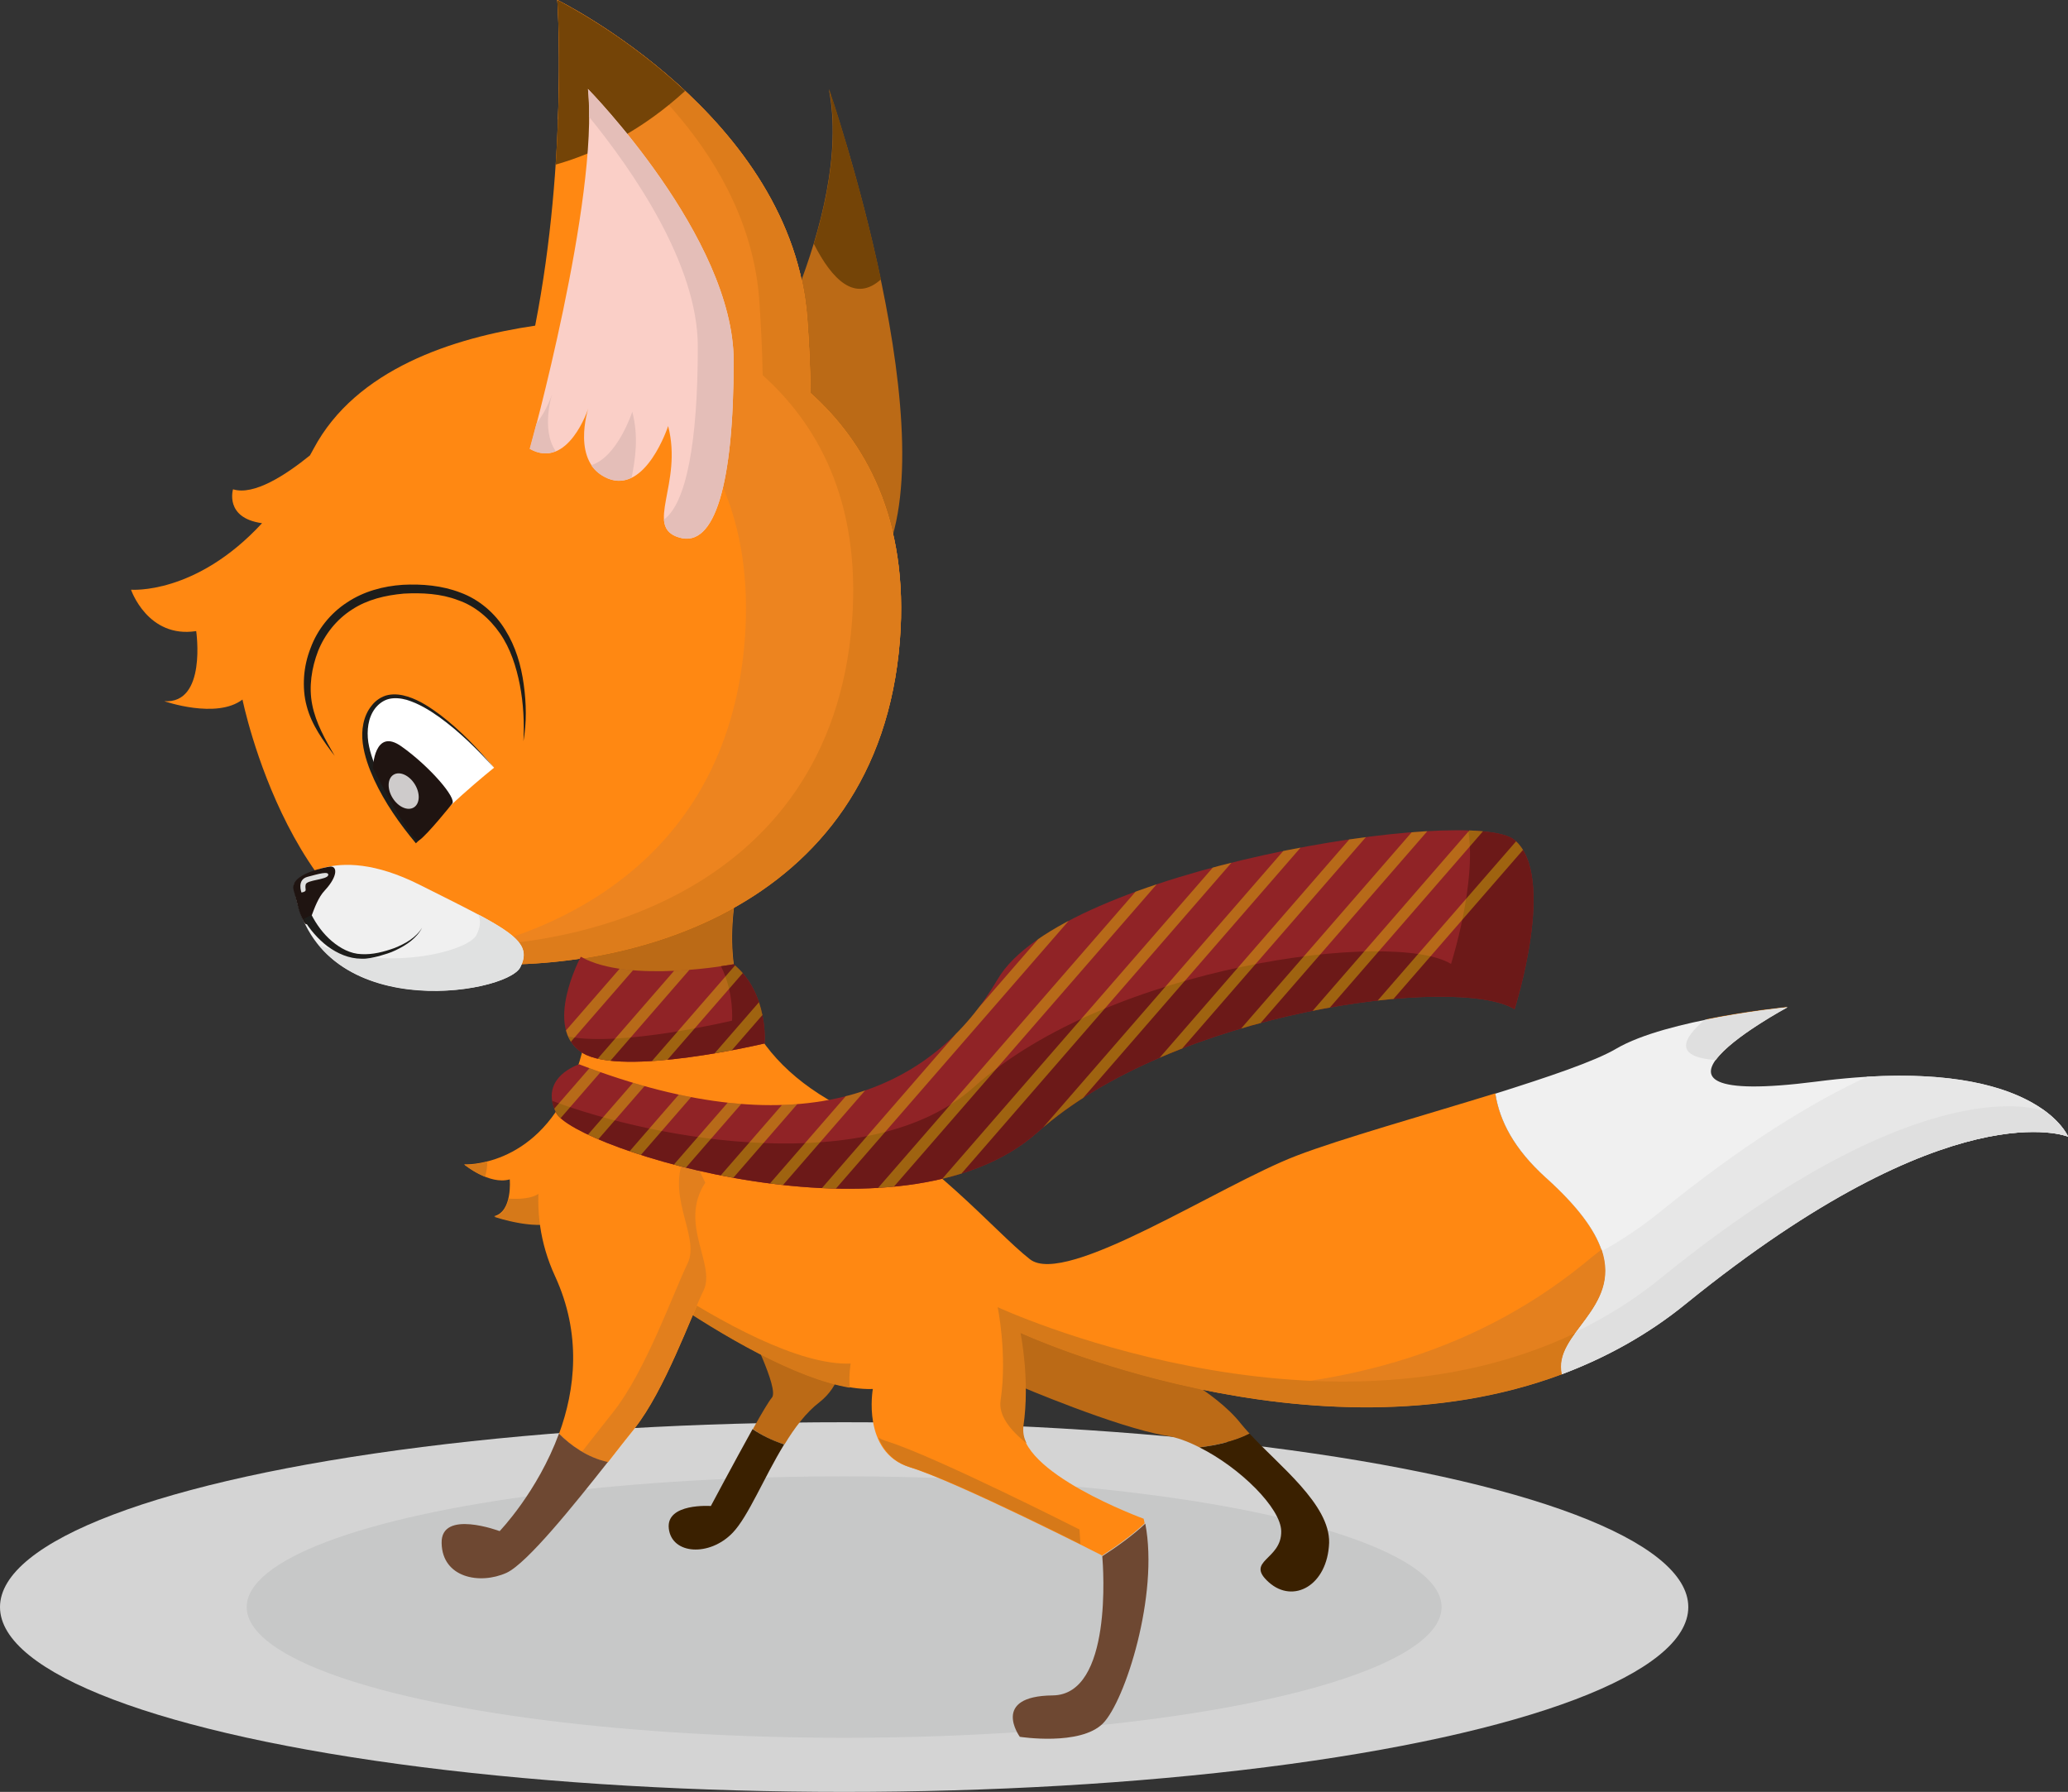 <?xml version="1.0" encoding="utf-8"?>
<!-- Generator: Adobe Illustrator 17.1.0, SVG Export Plug-In . SVG Version: 6.00 Build 0)  -->
<!DOCTYPE svg PUBLIC "-//W3C//DTD SVG 1.1//EN" "http://www.w3.org/Graphics/SVG/1.1/DTD/svg11.dtd">
<svg version="1.1" id="Layer_1" xmlns="http://www.w3.org/2000/svg" xmlns:xlink="http://www.w3.org/1999/xlink" x="0px" y="0px"
	 width="634.5px" height="549.7px" viewBox="0 0 634.5 549.7" enable-background="new 0 0 634.5 549.7" xml:space="preserve">
<rect x="0" y="0" width="634.5" height="549.7" fill="#333333" stroke="none"/>
<g>
	<ellipse fill="#D4D4D4" cx="259" cy="493" rx="259" ry="56.7"/>
	<ellipse fill="#C7C8C8" cx="259" cy="493" rx="183.3" ry="40.1"/>
	<path fill="#BB6A16" d="M383.4,439.8c-1-1.1-1.9-2.1-2.7-3.1c-7.9-10.1-25.6-18.6-25.6-18.6l-46.6-17l3.9,23.9
		c0,0,30.2,12.9,45.3,15.4c3.3,0.5,6.8,1.8,10.3,3.6C373.2,443.4,379,442.1,383.4,439.8z"/>
	<path fill="#BB6A16" d="M257.3,400.8l-28.4,4.6c0.2,1.1,10.4,20.8,7.9,23.4c-0.8,0.9-3.1,4.7-5.8,9.6l0,0c2.7,1.9,5.9,3.6,9.7,4.7
		l0,0c3.1-5.1,6.6-9.8,10.8-13C263.8,420.4,257.3,400.8,257.3,400.8z"/>
	<path fill="#FF8812" d="M474.1,361c-9.5-8.5-14-17.2-15.3-25.6c-22,6.8-47.3,13.9-60.9,19.1c-23.6,9-70.9,40.4-81.9,31.8
		c-11-8.6-29.4-31.2-59.3-47.5c-29.9-16.3-37.9-42.5-28.5-75.7c9.4-33.1-52.4,24.6-52.4,24.6s10.7,19.2-0.6,44.9
		c-11.3,25.8-32.8,24.6-32.8,24.6s7.7,6.4,14,4.6c0,0,0.9,9.9-4.8,11.3c0,0,14.3,4.9,20.5,0.9c0,0,64.2,53.2,95.7,52.1
		c0,0-3.5,19.4,11.3,24c14.7,4.5,58.9,27,58.9,27s0,0.1,0,0.2c4.5-2.9,9.4-6.4,13.2-10l0,0c-0.1-0.5-0.2-1-0.3-1.4
		c0,0-39.2-14.3-37.1-28.6c2.1-14.3-0.9-28.6-0.9-28.6s89.2,41.4,166,12.7C475.5,404.7,514.3,397,474.1,361z"/>
	<path fill="#D67919" d="M261,418.3c-31.5,1.2-95.7-52.1-95.7-52.1c-2.3,1.5-5.8,1.7-9.2,1.5c-0.6,2.4-1.8,4.9-4.4,5.6
		c0,0,14.3,4.9,20.5,0.9c0,0,55.3,45.9,88.5,51.5C260.4,421.5,261,418.3,261,418.3z"/>
	<path fill="#D67919" d="M149.5,356.4c-4.2,1.1-7,0.9-7,0.9s2.7,2.2,6.3,3.7C149.3,359.5,149.5,357.8,149.5,356.4z"/>
	<path fill="#D67919" d="M221.3,255.3c-7.5,26.6-3.9,48.7,13.3,64.8c-11-15.2-12.6-34.4-6.3-56.9c2.7-9.6-0.6-11.6-6.6-9.5
		C221.5,254.2,221.4,254.7,221.3,255.3z"/>
	<path fill="#D67919" d="M526.4,325.1c5.1-7.1,22-16.2,22-16.2s-11.7,1.1-24.6,3.7C517.2,318.3,513.9,324,526.4,325.1z"/>
	<path fill="#D67919" d="M331.2,469.2c0,0-44.2-22.4-58.9-27c-1-0.3-2-0.7-2.8-1.2c1.6,3.9,4.5,7.5,9.8,9.1
		c11.2,3.4,39.3,17.1,52.2,23.6C331.3,471,331.2,469.2,331.2,469.2z"/>
	<path fill="#FF8812" d="M216.4,362.8l-25.3-51.4c0,0-39.8,38.9-20.8,80.1c8.2,17.8,6.2,34.8,1.2,48.4c3.6,3.6,8.7,7.3,15,8.7
		c3.2-4.1,6-7.7,8.2-10.4c9.2-11.6,17.3-34.3,21.2-42.3C219.7,387.8,208.1,375.4,216.4,362.8z"/>
	<path fill="#E27F1D" d="M216.4,362.8l-5.1-10.4c-8.3,13.4,3.8,26.6-0.3,35.1c-4.2,8.6-12.9,33.1-22.8,45.6
		c-2.5,3.1-5.8,7.4-9.6,12.2c2.4,1.4,5,2.5,7.9,3.2c3.2-4.1,6-7.7,8.2-10.4c9.2-11.6,17.3-34.3,21.2-42.3
		C219.7,387.8,208.1,375.4,216.4,362.8z"/>
	<path fill="#BB6A16" d="M229.9,312.4c-6.7-13.8-7-30.4-1.7-49.2c1.5-5.3,1.2-8.3-0.5-9.5l-4.6-0.4c-14,3.4-47.3,34.5-47.3,34.5
		s4.1,7.3,4.5,18.9C192.9,309.9,214.5,314.4,229.9,312.4z"/>
	<path fill="#BB6A16" d="M229,122.1c0,0,33.1-55.5,25.3-94.8c0,0,38.1,110,15.2,147.3C246.6,211.9,229,122.1,229,122.1z"/>
	<path fill="#744407" d="M270.3,85.7c-6.7-31.6-15.9-58.4-15.9-58.4c2.9,14.8,0,31.9-4.7,47.5C255.4,86,262.4,92.8,270.3,85.7z"/>
	<path fill="#FF8812" d="M248.7,120.6c-0.1-7.2-0.4-14.8-1-22.6C243.3,35.5,171,0,171,0s3.3,48.2-6.8,99.9
		c-25.1,3.7-55,13.3-68,37.8c-0.4,0.7-0.7,1.3-1.1,2c-7.4,6-17.2,12.4-23.6,10.4c0,0-2.7,8.8,8.9,10.4
		c-20.4,22.1-40.2,20.4-40.2,20.4s5.1,15,20,12.7c0,0,3.3,22.4-9.8,21.5c0,0,16,5.6,24-0.5c0,0,15.3,75.7,64.8,80.6
		c49.5,4.9,130.3-14.4,136.9-98.7C279,158.9,265.1,135.3,248.7,120.6z"/>
	<path fill="#ED841F" d="M248.7,120.6c-0.1-7.2-0.4-14.8-1-22.6C243.3,35.5,171,0,171,0s1,14.7,0.2,36.6
		C185.7,52.4,198.3,73,200.1,98c0.5,7.8,0.9,15.4,1,22.6c16.4,14.7,30.3,38.2,27.4,75.8c-5,63.7-52.3,90.3-96.6,97.3
		c2.4,0.6,4.8,1.1,7.3,1.3c49.5,4.9,130.3-14.4,136.9-98.7C279,158.9,265.1,135.3,248.7,120.6z"/>
	<g>
		<path fill="#DD7C1B" d="M248.7,120.6c-0.1-7.2-0.4-14.8-1-22.6C243.3,35.5,171,0,171,0s0.1,1.2,0.2,3.3
			c21.4,14.1,58.7,44.8,61.8,89.2c0.5,7.8,0.9,15.4,1,22.6c16.4,14.7,30.3,38.2,27.4,75.8c-6.6,84.3-87.4,103.6-136.9,98.7
			c-1.6-0.2-3.2-0.4-4.8-0.7c5.8,3.3,12.3,5.5,19.5,6.3c49.5,4.9,130.3-14.4,136.9-98.7C279,158.9,265.1,135.3,248.7,120.6z"/>
	</g>
	<path fill="#F0F0F0" d="M90.1,271.4c0,0,11.3-13.7,38.6,0s35.2,17.1,30.9,25.4C155.2,305.1,95.9,314.9,90.1,271.4z"/>
	<path fill="#E0E1E1" d="M146.7,280.5c0.9,1.9,0.7,3.9-0.5,6.3c-2.8,5.4-29.1,11.5-48.6,2.9c17.6,21.7,58.4,13.9,62,7.1
		C162.7,290.7,159.3,287.2,146.7,280.5z"/>
	<path fill="#FFFFFF" d="M128.7,257.7c0,0-24.4-26.9-14.2-40.8c10.2-13.8,37.1,18.6,37.1,18.6S133.5,250,128.7,257.7z"/>
	<path fill="#1D1D1B" d="M127.6,258.7c-5-6-9.5-12.4-12.8-19.5c-1.6-3.5-3-7.3-3.5-11.2c-0.5-3.9,0.1-8.3,2.7-11.5
		c1.2-1.6,3.1-2.9,5.1-3.3c2-0.4,4.1-0.1,6,0.5c3.8,1.2,7,3.4,10.1,5.7c6.1,4.7,11.5,10.3,16.4,16.2c-5.1-5.7-10.6-11.1-16.8-15.6
		c-3.1-2.2-6.4-4.2-10-5.3c-1.8-0.5-3.7-0.7-5.4-0.3c-1.7,0.4-3.2,1.5-4.3,2.9c-2.2,2.9-2.6,6.8-2.1,10.4c0.6,3.7,2,7.2,3.6,10.6
		c3.4,6.7,8,12.9,13,18.5L127.6,258.7z"/>
	<path fill="#1F1411" d="M100.9,265.9c0,0-12.3,2-10.8,7.2c1.5,5.2,1.3,6.1,3.1,9.6c1.9,3.6,2.4-5.3,6.5-9.6
		C103.8,268.7,103.6,265.3,100.9,265.9z"/>
	<path fill="#1F1411" d="M114.4,235.6c0,0,0.4-12.6,8.8-6.6c8.5,6,17.2,16,15.5,17.6c0,0-7.6,9.5-10,11.1
		C126.4,259.3,114.4,235.6,114.4,235.6z"/>
	<path fill="#1D1D1B" d="M160.6,227.4c0.3-5.8,0-11.6-1.1-17.3c-1.1-5.6-2.9-11.2-6.1-15.8c-3.2-4.6-7.6-8.4-12.9-10.2
		c-5.2-2-11-2.3-16.6-2c-5.6,0.5-11.2,1.8-15.9,4.9c-4.7,3-8.3,7.5-10.4,12.7c-2,5.2-2.9,11-1.8,16.5c1.1,5.6,4,10.7,6.9,15.7
		c-3.5-4.6-7.1-9.5-8.6-15.3c-0.8-2.9-1-6-0.8-9c0.2-3,0.9-6,2-8.8c2.1-5.7,6.1-10.7,11.2-14c5.1-3.4,11.1-5,17.1-5.4
		c5.9-0.3,12,0.2,17.7,2.4c5.7,2.1,10.6,6.3,13.7,11.4c3.2,5.1,4.9,10.9,5.7,16.8C161.5,215.8,161.6,221.7,160.6,227.4z"/>
	<g opacity="0.78">
		<g>
			
				<ellipse transform="matrix(0.849 -0.529 0.529 0.849 -109.584 102.202)" fill="#FFFFFF" cx="123.8" cy="242.6" rx="4" ry="5.9"/>
		</g>
	</g>
	<path fill="#1D1D1B" d="M95.6,280.7c1.5,2.9,3.6,5.8,6.2,8c2.6,2.2,5.7,3.9,9.1,4c3.4,0.2,6.9-0.7,10.2-1.9
		c3.2-1.3,6.5-3.1,8.4-6.2c-1.6,3.2-4.9,5.4-8.1,6.9c-1.6,0.8-3.4,1.3-5.1,1.8c-1.7,0.4-3.6,0.9-5.4,0.8c-3.8,0-7.4-1.6-10.4-3.8
		c-3-2.3-5.4-5.1-7.4-8.4L95.6,280.7z"/>
	<path fill="#F0F0F0" d="M634.5,348.7c0,0-10-25.6-77.2-16.9c-67.2,8.6-8.9-22.8-8.9-22.8s-37,3.6-52.5,12.7
		c-6.6,3.9-20.9,8.7-37.1,13.8c1.3,8.4,5.8,17,15.3,25.6c40.2,36,1.4,43.7,4.9,60.5c13.3-5,26.3-12,38.3-21.8
		C598.9,333.8,634.5,348.7,634.5,348.7z"/>
	<g>
		<path fill="#E7E7E7" d="M572.9,330.3c-16.8,7.8-37.7,20.5-63.1,41.1c-5.9,4.8-12,8.9-18.3,12.4c5.7,17.8-15.1,25.3-12.4,37.8
			c13.3-5,26.3-12,38.3-21.8c81.5-66,117.1-51.1,117.1-51.1S626,327.2,572.9,330.3z"/>
	</g>
	<g>
		<path fill="#DFDFDF" d="M526.4,325.2c5.1-7.1,22.1-16.2,22.1-16.2s-12.2,1.2-25.5,3.9C516.4,318.5,513.3,324.2,526.4,325.2z"/>
		<path fill="#DFDFDF" d="M626.6,340.2c0.2,0.4,0.3,0.6,0.3,0.6s-35.6-14.9-117.1,51.1c-8.3,6.8-17.1,12.2-26.1,16.6
			c-3.1,4.2-5.6,8.3-4.5,13.1c13.3-5,26.3-12,38.3-21.8c81.5-66,117.1-51.1,117.1-51.1S632.9,344.6,626.6,340.2z"/>
	</g>
	<path fill="#DFDFDF" d="M92.5,273.8c0,0-1.5-3.9,1.8-4.8c3.4-0.9,6.7-1.9,6.4-0.5c-0.4,1.4-6.5,1.4-6.9,2.8
		C93.4,272.8,94.6,273.4,92.5,273.8z"/>
	<path fill="#902326" d="M178.2,293.5c0,0-11.8,21.9,0.5,29.5c12.2,7.5,55.9-2.9,55.9-2.9s1.3-15.4-9.5-24.3
		C225.1,295.8,192.9,301.9,178.2,293.5z"/>
	<path fill="#6C1918" d="M225.1,295.8c0,0-1.5,0.3-3.9,0.6c4.1,8.1,3.4,16.7,3.4,16.7s-33.8,8.1-50.2,4.9c0.9,2,2.2,3.7,4.3,5
		c12.2,7.5,55.9-2.9,55.9-2.9S235.9,304.7,225.1,295.8z"/>
	<path fill="#902326" d="M177.7,326.5c0,0-12.4,3.9-7.1,14.8c5.2,10.9,106.3,43.1,147.8,6c41.5-37.1,128.9-48.4,146.3-37.7
		c0,0,13.1-41,0-51.9s-138.8,8.9-158.6,42.7C286.3,334.2,246.7,353,177.7,326.5z"/>
	<path fill="#6C1918" d="M464.7,257.7c-2.1-1.8-7.1-2.7-14.2-2.9c2.6,16.2-5.3,40.9-5.3,40.9c-17.5-10.7-104.8,0.5-146.3,37.7
		c-31.5,28.2-97.3,16.4-129.5,4.3c0.2,1.1,0.5,2.3,1.2,3.6c5.2,10.9,106.3,43.1,147.8,6c41.5-37.1,128.9-48.4,146.3-37.7
		C464.7,309.6,477.8,268.7,464.7,257.7z"/>
	<g opacity="0.35">
		<defs>
			<path id="SVGID_1_" opacity="0.35" d="M177.7,326.5c0,0-12.4,3.9-7.1,14.8c5.2,10.9,106.3,43.1,147.8,6
				c41.5-37.1,128.9-48.4,146.3-37.7c0,0,13.1-41,0-51.9s-138.8,8.9-158.6,42.7C286.3,334.2,246.7,353,177.7,326.5z"/>
		</defs>
		<clipPath id="SVGID_2_">
			<use xlink:href="#SVGID_1_"  overflow="visible"/>
		</clipPath>
		<g clip-path="url(#SVGID_2_)">
			<g>
				<polygon fill="#FFED00" points="98.8,407.4 96.2,405.2 222,260.5 224.6,262.7 				"/>
			</g>
			<g>
				<polygon fill="#FFED00" points="118.5,404.6 115.9,402.4 241.7,257.7 244.2,259.9 				"/>
			</g>
			<g>
				<polygon fill="#FFED00" points="138.1,401.8 135.6,399.6 261.4,254.9 263.9,257.1 				"/>
			</g>
			<g>
				<polygon fill="#FFED00" points="157.8,399 155.3,396.8 281,252 283.6,254.2 				"/>
			</g>
			<g>
				<polygon fill="#FFED00" points="177.5,396.1 174.9,393.9 300.7,249.2 303.3,251.4 				"/>
			</g>
			<g>
				<polygon fill="#FFED00" points="197.2,393.3 194.6,391.1 320.4,246.4 322.9,248.6 				"/>
			</g>
			<g>
				<polygon fill="#FFED00" points="216.8,390.5 214.3,388.3 340.1,243.5 342.6,245.7 				"/>
			</g>
			<g>
				<polygon fill="#FFED00" points="236.5,387.6 234,385.4 359.7,240.7 362.3,242.9 				"/>
			</g>
			<g>
				<polygon fill="#FFED00" points="256.2,384.8 253.6,382.6 379.4,237.9 382,240.1 				"/>
			</g>
			<g>
				<polygon fill="#FFED00" points="275.9,382 273.3,379.8 399.1,235.1 401.6,237.3 				"/>
			</g>
			<g>
				<polygon fill="#FFED00" points="295.5,379.2 293,377 418.8,232.2 421.3,234.4 				"/>
			</g>
			<g>
				<polygon fill="#FFED00" points="315.2,376.3 312.7,374.1 438.4,229.4 441,231.6 				"/>
			</g>
			<g>
				<polygon fill="#FFED00" points="334.9,373.5 332.3,371.3 458.1,226.6 460.7,228.8 				"/>
			</g>
			<g>
				<polygon fill="#FFED00" points="354.5,370.7 352,368.5 477.8,223.7 480.3,225.9 				"/>
			</g>
			<g>
				<polygon fill="#FFED00" points="374.2,367.8 371.7,365.6 497.5,220.9 500,223.1 				"/>
			</g>
		</g>
	</g>
	<g opacity="0.35">
		<defs>
			<path id="SVGID_3_" opacity="0.35" d="M178.2,293.5c0,0-11.8,21.9,0.5,29.5c12.2,7.5,55.9-2.9,55.9-2.9s1.3-15.4-9.5-24.3
				C225.1,295.8,192.9,301.9,178.2,293.5z"/>
		</defs>
		<clipPath id="SVGID_4_">
			<use xlink:href="#SVGID_3_"  overflow="visible"/>
		</clipPath>
		<g clip-path="url(#SVGID_4_)">
			<g>
				<polygon fill="#FFED00" points="98.8,407.4 96.2,405.2 222,260.5 224.6,262.7 				"/>
			</g>
			<g>
				<polygon fill="#FFED00" points="118.5,404.6 115.9,402.4 241.7,257.7 244.2,259.9 				"/>
			</g>
			<g>
				<polygon fill="#FFED00" points="138.1,401.8 135.6,399.6 261.4,254.9 263.9,257.1 				"/>
			</g>
			<g>
				<polygon fill="#FFED00" points="157.8,399 155.3,396.8 281,252 283.6,254.2 				"/>
			</g>
			<g>
				<polygon fill="#FFED00" points="177.5,396.1 174.9,393.9 300.7,249.2 303.3,251.4 				"/>
			</g>
			<g>
				<polygon fill="#FFED00" points="197.2,393.3 194.6,391.1 320.4,246.4 322.9,248.6 				"/>
			</g>
			<g>
				<polygon fill="#FFED00" points="216.8,390.5 214.3,388.3 340.1,243.5 342.6,245.7 				"/>
			</g>
			<g>
				<polygon fill="#FFED00" points="236.5,387.6 234,385.4 359.7,240.7 362.3,242.9 				"/>
			</g>
			<g>
				<polygon fill="#FFED00" points="256.2,384.8 253.6,382.6 379.4,237.9 382,240.1 				"/>
			</g>
			<g>
				<polygon fill="#FFED00" points="275.9,382 273.3,379.8 399.1,235.1 401.6,237.3 				"/>
			</g>
			<g>
				<polygon fill="#FFED00" points="295.5,379.2 293,377 418.8,232.2 421.3,234.4 				"/>
			</g>
			<g>
				<polygon fill="#FFED00" points="315.2,376.3 312.7,374.1 438.4,229.4 441,231.6 				"/>
			</g>
			<g>
				<polygon fill="#FFED00" points="334.9,373.5 332.3,371.3 458.1,226.6 460.7,228.8 				"/>
			</g>
			<g>
				<polygon fill="#FFED00" points="354.5,370.7 352,368.5 477.8,223.7 480.3,225.9 				"/>
			</g>
			<g>
				<polygon fill="#FFED00" points="374.2,367.8 371.7,365.6 497.5,220.9 500,223.1 				"/>
			</g>
		</g>
	</g>
	<path fill="#744407" d="M171,0.3c0.2,2.5,1.3,22.8-0.5,50.2c13.6-3.9,27.1-11.1,39.7-22.6c-18.3-17.1-36.8-26.6-39-27.8
		C171.2,0.2,171.1,0.2,171,0.3z"/>
	<path fill="#FACFC7" d="M162.6,137.7c0,0,21.2-76.5,17.8-110.4c0,0,44.7,45.5,44.7,83.4c0,37.9-5.8,57.5-16.7,54.2
		c-10.9-3.2,1.2-16.4-3.4-34.2c0,0-6.8,20.8-18.4,16.1c-11.6-4.7-6.1-21.5-6.1-21.5S174.3,144.3,162.6,137.7z"/>
	<g>
		<path fill="#E4BEB8" d="M169.4,120.9c0,0-1.6,5-4.8,9c-1.3,4.9-2.1,7.8-2.1,7.8c3,1.7,5.7,1.7,8,0.7
			C165.9,131.7,169.4,120.9,169.4,120.9z"/>
		<path fill="#E4BEB8" d="M194,126.3c0,0-4.5,13.9-12.6,16.4c1.1,1.7,2.8,3.1,5.1,4.1c2.7,1.1,5.1,0.8,7.3-0.3
			C194.9,140.9,196,134,194,126.3z"/>
		<path fill="#E4BEB8" d="M180.4,27.3c0.3,2.6,0.4,5.5,0.3,8.5c13.2,16.2,33.4,45.1,33.4,70.5c0,29.7-3.6,48.1-10.4,53.1
			c0.2,2.6,1.4,4.5,4.7,5.5c10.9,3.2,16.7-16.3,16.7-54.2C225.1,72.8,180.4,27.3,180.4,27.3z"/>
	</g>
	<path fill="#6E4832" d="M171.5,439.8c-6.6,17.9-18.2,29.9-18.2,29.9s-18.1-6.8-17.8,3.7c0.2,10.6,11.7,12.8,19.9,9.1
		c6.3-2.9,20.6-20.7,31.1-34C180.2,447.1,175.1,443.4,171.5,439.8z"/>
	<path fill="#6E4832" d="M323,520.1c-19.2,0.2-10.1,12.7-10.1,12.7s18.5,2.9,25.5-4.1c6.8-6.9,17.2-39.4,13-61.3
		c-3.7,3.5-8.7,7.1-13.2,10C338.5,480.7,341.4,519.9,323,520.1z"/>
	<path fill="#3A2000" d="M240.6,443.1c-3.7-1.2-6.9-2.8-9.7-4.7c-5.5,9.9-12.8,23.6-12.8,23.6s-13.8-1-12.9,6.9
		c0.9,8,12.5,8.7,19.6,1.3C229.6,465.2,234.3,453.4,240.6,443.1z"/>
	<path fill="#3A2000" d="M383.4,439.8c-4.4,2.3-10.2,3.6-15.4,4.2c12.6,6.3,25,18.7,25.1,25.7c0.2,8.9-11.3,9-3.8,15.7
		c7.5,6.7,18,1,18.5-12.1C408.1,461.5,392.3,449.5,383.4,439.8z"/>
	<path fill="#E4801E" d="M491.4,383.3c-1.8,1.4-3.7,2.9-5.5,4.4c-35.9,29.1-78.5,38.3-118,38.4c31.8,6.7,73.1,9.8,111.3-4.5
		C476.4,408.9,497.6,401.5,491.4,383.3z"/>
	<path fill="#D67919" d="M479.1,421.6c-1-4.6,1.2-8.6,4.1-12.6c-79,37.5-177.1-8-177.1-8s3,14.3,0.9,28.6c-0.7,4.6,2.9,9.1,8,13.2
		c-0.9-1.7-1.2-3.5-1-5.3c2.1-14.3-0.9-28.6-0.9-28.6S402.3,450.2,479.1,421.6z"/>
</g>
</svg>
